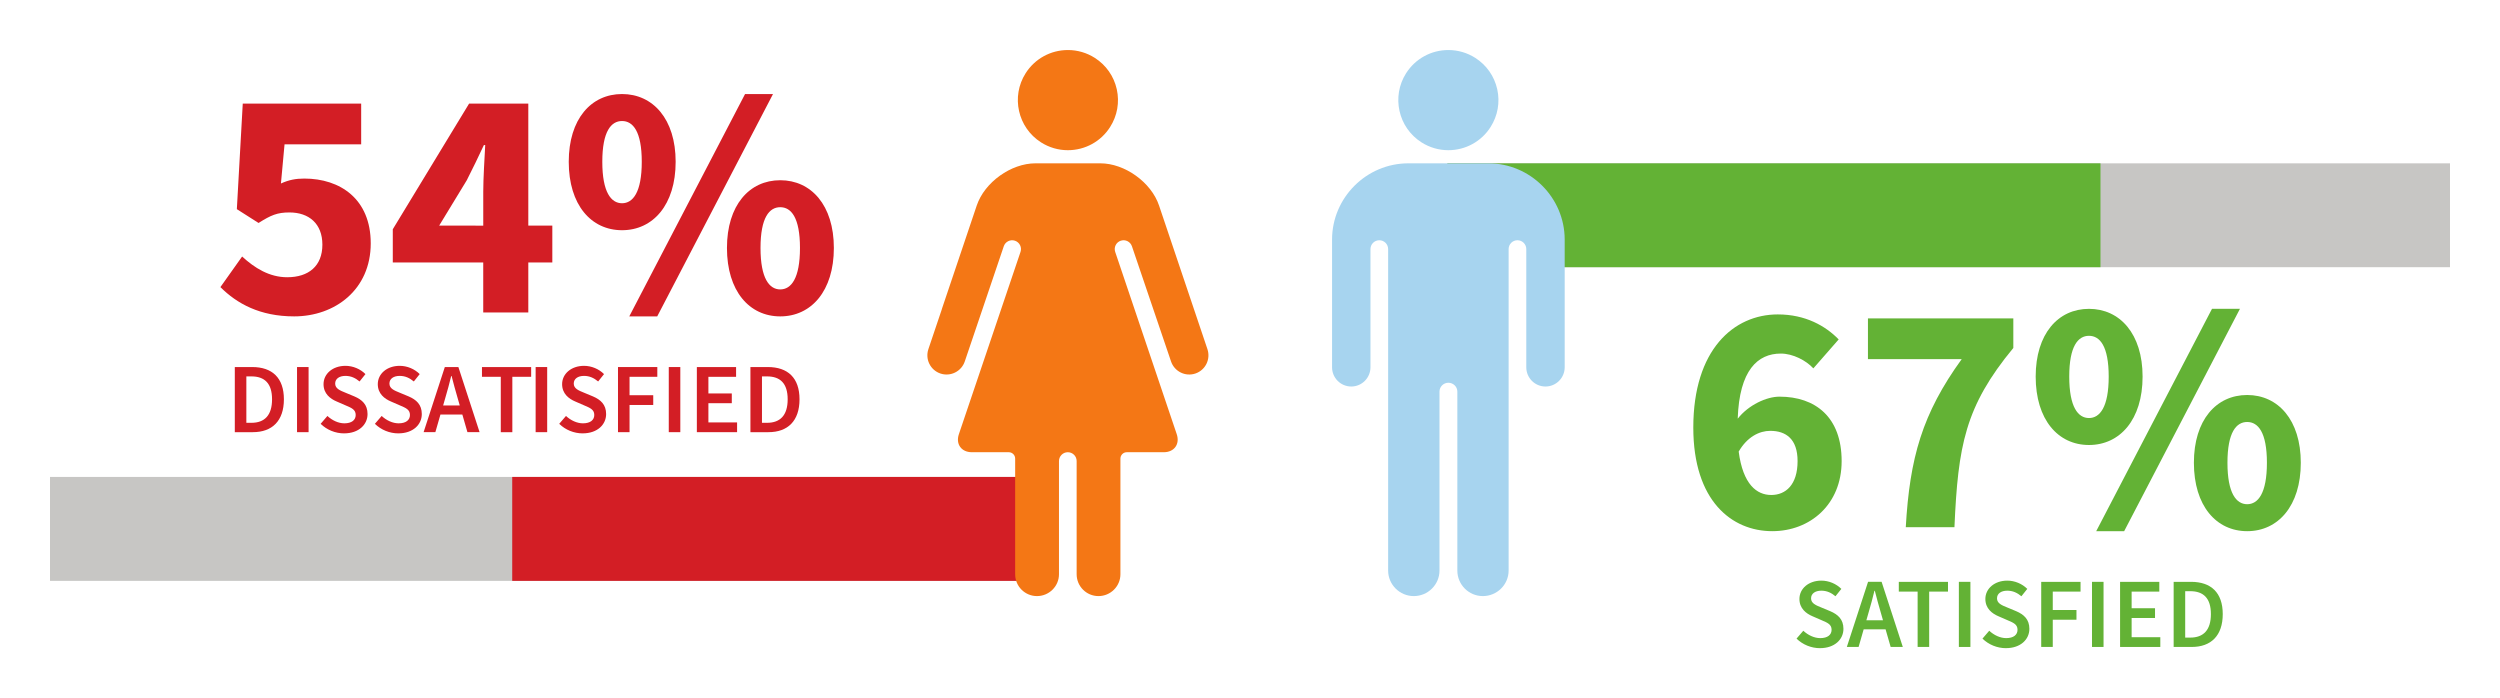 <?xml version="1.0" encoding="UTF-8" standalone="no"?>
<svg
   xmlns:dc="http://purl.org/dc/elements/1.1/"
   xmlns:cc="http://creativecommons.org/ns#"
   xmlns:rdf="http://www.w3.org/1999/02/22-rdf-syntax-ns#"
   xmlns:svg="http://www.w3.org/2000/svg"
   xmlns="http://www.w3.org/2000/svg"
   id="svg5646"
   version="1.1"
   viewBox="0 0 132.292 36.944"
   height="139.63"
   width="500">
  <defs
     id="defs5640">
    <clipPath
       clipPathUnits="userSpaceOnUse"
       id="clipPath4593">
      <path
         d="M 0,0 H 612 V 792 H 0 Z"
         id="path4591" />
    </clipPath>
    <clipPath
       clipPathUnits="userSpaceOnUse"
       id="clipPath4926">
      <path
         d="M 0,0 H 612 V 792 H 0 Z"
         id="path4924" />
    </clipPath>
  </defs>
  <g
     transform="translate(-53.169,-110.685)"
     id="layer1">
    <path
       id="path5233"
       style="fill:#c7c6c4;fill-opacity:1;fill-rule:nonzero;stroke:none;stroke-width:0.304"
       d="M 55.815,141.421 H 108.899 v -5.497 H 55.815 Z" />
    <path
       id="path5235"
       style="fill:#d31e25;fill-opacity:1;fill-rule:nonzero;stroke:none;stroke-width:0.304"
       d="m 80.274,141.421 h 28.625 v -5.497 H 80.274 Z" />
    <g
       id="text5239"
       style="font-variant:normal;font-weight:bold;font-stretch:normal;font-size:17.405px;font-family:'Source Sans Pro';-inkscape-font-specification:SourceSansPro-Bold;writing-mode:lr-tb;fill:#d31e25;fill-opacity:1;fill-rule:nonzero;stroke:none;stroke-width:0.304"
       aria-label="54%">
      <path
         id="path7014"
         style="stroke-width:0.304"
         d="m 68.732,127.427 c 2.158,0 4.055,-1.41 4.055,-3.864 0,-2.35 -1.619,-3.429 -3.516,-3.429 -0.453,0 -0.818,0.07 -1.236,0.261 l 0.191,-2.071 h 4.055 v -2.158 h -6.266 l -0.313,5.587 1.149,0.731 c 0.661,-0.418 0.992,-0.557 1.636,-0.557 1.027,0 1.741,0.592 1.741,1.706 0,1.131 -0.731,1.723 -1.862,1.723 -0.94,0 -1.723,-0.487 -2.385,-1.097 l -1.149,1.619 c 0.87,0.87 2.089,1.549 3.899,1.549 z" />
      <path
         id="path7016"
         style="stroke-width:0.304"
         d="m 78.74,127.219 h 2.385 v -2.646 h 1.271 v -1.949 h -1.271 v -6.457 h -3.133 l -4.038,6.649 v 1.758 h 4.786 z m -2.332,-4.595 1.462,-2.402 c 0.313,-0.627 0.627,-1.253 0.905,-1.862 h 0.07 c -0.035,0.696 -0.104,1.758 -0.104,2.472 v 1.793 z" />
      <path
         id="path7018"
         style="stroke-width:0.304"
         d="m 86.085,122.867 c 1.636,0 2.837,-1.34 2.837,-3.62 0,-2.263 -1.201,-3.586 -2.837,-3.586 -1.636,0 -2.82,1.323 -2.82,3.586 0,2.28 1.184,3.62 2.82,3.62 z m 0,-1.427 c -0.574,0 -1.044,-0.574 -1.044,-2.193 0,-1.619 0.47,-2.158 1.044,-2.158 0.574,0 1.044,0.54 1.044,2.158 0,1.619 -0.47,2.193 -1.044,2.193 z m 0.383,5.987 h 1.479 l 6.127,-11.766 h -1.479 z m 7.989,0 c 1.636,0 2.837,-1.34 2.837,-3.62 0,-2.263 -1.201,-3.585 -2.837,-3.585 -1.636,0 -2.82,1.323 -2.82,3.585 0,2.28 1.184,3.62 2.82,3.62 z m 0,-1.427 c -0.574,0 -1.044,-0.574 -1.044,-2.193 0,-1.619 0.47,-2.158 1.044,-2.158 0.574,0 1.044,0.54 1.044,2.158 0,1.619 -0.47,2.193 -1.044,2.193 z" />
    </g>
    <g
       id="text5243"
       style="font-variant:normal;font-weight:600;font-stretch:normal;font-size:5.27px;font-family:'Source Sans Pro Semibold';-inkscape-font-specification:SourceSansPro-Semibold;writing-mode:lr-tb;fill:#d31e25;fill-opacity:1;fill-rule:nonzero;stroke:none;stroke-width:0.304"
       aria-label="DISSATISFIED">
      <path
         id="path6989"
         style="stroke-width:0.304"
         d="m 65.594,133.554 h 0.954 c 1.022,0 1.644,-0.595 1.644,-1.739 0,-1.138 -0.622,-1.707 -1.676,-1.707 h -0.922 z m 0.611,-0.495 v -2.456 h 0.269 c 0.696,0 1.091,0.369 1.091,1.212 0,0.848 -0.395,1.244 -1.091,1.244 z" />
      <path
         id="path6991"
         style="stroke-width:0.304"
         d="m 68.887,133.554 h 0.611 v -3.446 h -0.611 z" />
      <path
         id="path6993"
         style="stroke-width:0.304"
         d="m 71.38,133.617 c 0.775,0 1.238,-0.464 1.238,-1.022 0,-0.501 -0.29,-0.759 -0.696,-0.933 l -0.469,-0.195 c -0.285,-0.116 -0.548,-0.216 -0.548,-0.485 0,-0.253 0.216,-0.406 0.543,-0.406 0.295,0 0.527,0.111 0.748,0.295 l 0.311,-0.39 c -0.269,-0.269 -0.659,-0.437 -1.059,-0.437 -0.675,0 -1.159,0.422 -1.159,0.97 0,0.506 0.358,0.775 0.696,0.917 l 0.474,0.206 c 0.311,0.132 0.532,0.221 0.532,0.506 0,0.269 -0.211,0.443 -0.601,0.443 -0.316,0 -0.648,-0.158 -0.896,-0.39 l -0.358,0.416 c 0.327,0.321 0.78,0.506 1.244,0.506 z" />
      <path
         id="path6995"
         style="stroke-width:0.304"
         d="m 74.251,133.617 c 0.775,0 1.238,-0.464 1.238,-1.022 0,-0.501 -0.29,-0.759 -0.696,-0.933 l -0.469,-0.195 c -0.285,-0.116 -0.548,-0.216 -0.548,-0.485 0,-0.253 0.216,-0.406 0.543,-0.406 0.295,0 0.527,0.111 0.748,0.295 l 0.311,-0.39 c -0.269,-0.269 -0.659,-0.437 -1.059,-0.437 -0.675,0 -1.159,0.422 -1.159,0.97 0,0.506 0.358,0.775 0.696,0.917 l 0.474,0.206 c 0.311,0.132 0.532,0.221 0.532,0.506 0,0.269 -0.211,0.443 -0.601,0.443 -0.316,0 -0.648,-0.158 -0.896,-0.39 l -0.358,0.416 c 0.327,0.321 0.78,0.506 1.244,0.506 z" />
      <path
         id="path6997"
         style="stroke-width:0.304"
         d="m 76.739,131.72 c 0.111,-0.364 0.211,-0.754 0.306,-1.138 h 0.021 c 0.1,0.379 0.2,0.775 0.311,1.138 l 0.121,0.422 h -0.88 z m -1.154,1.834 h 0.622 l 0.269,-0.933 h 1.159 l 0.269,0.933 h 0.643 l -1.122,-3.446 h -0.717 z" />
      <path
         id="path6999"
         style="stroke-width:0.304"
         d="m 79.669,133.554 h 0.611 v -2.93 h 0.996 v -0.516 h -2.603 v 0.516 h 0.996 z" />
      <path
         id="path7001"
         style="stroke-width:0.304"
         d="m 81.513,133.554 h 0.611 v -3.446 h -0.611 z" />
      <path
         id="path7003"
         style="stroke-width:0.304"
         d="m 84.005,133.617 c 0.775,0 1.238,-0.464 1.238,-1.022 0,-0.501 -0.29,-0.759 -0.696,-0.933 l -0.469,-0.195 c -0.285,-0.116 -0.548,-0.216 -0.548,-0.485 0,-0.253 0.216,-0.406 0.543,-0.406 0.295,0 0.527,0.111 0.748,0.295 l 0.311,-0.39 c -0.269,-0.269 -0.659,-0.437 -1.059,-0.437 -0.675,0 -1.159,0.422 -1.159,0.97 0,0.506 0.358,0.775 0.696,0.917 l 0.474,0.206 c 0.311,0.132 0.532,0.221 0.532,0.506 0,0.269 -0.211,0.443 -0.601,0.443 -0.316,0 -0.648,-0.158 -0.896,-0.39 l -0.358,0.416 c 0.327,0.321 0.78,0.506 1.244,0.506 z" />
      <path
         id="path7005"
         style="stroke-width:0.304"
         d="m 85.871,133.554 h 0.611 v -1.439 h 1.254 v -0.516 h -1.254 v -0.975 H 87.952 v -0.516 h -2.081 z" />
      <path
         id="path7007"
         style="stroke-width:0.304"
         d="m 88.558,133.554 h 0.611 v -3.446 h -0.611 z" />
      <path
         id="path7009"
         style="stroke-width:0.304"
         d="m 90.044,133.554 h 2.129 v -0.516 h -1.518 v -1.017 h 1.238 v -0.516 h -1.238 v -0.88 h 1.465 v -0.516 h -2.076 z" />
      <path
         id="path7011"
         style="stroke-width:0.304"
         d="m 92.879,133.554 h 0.954 c 1.022,0 1.644,-0.595 1.644,-1.739 0,-1.138 -0.622,-1.707 -1.676,-1.707 h -0.922 z m 0.611,-0.495 v -2.456 h 0.269 c 0.696,0 1.091,0.369 1.091,1.212 0,0.848 -0.395,1.244 -1.091,1.244 z" />
    </g>
    <g
       id="text5247"
       style="font-variant:normal;font-weight:bold;font-stretch:normal;font-size:17.405px;font-family:'Source Sans Pro';-inkscape-font-specification:SourceSansPro-Bold;writing-mode:lr-tb;fill:#63b235;fill-opacity:1;fill-rule:nonzero;stroke:none;stroke-width:0.304"
       aria-label="67%">
      <path
         id="path6982"
         style="stroke-width:0.304"
         d="m 146.95,138.793 c 2.002,0 3.673,-1.41 3.673,-3.707 0,-2.332 -1.392,-3.411 -3.29,-3.411 -0.679,0 -1.636,0.435 -2.21,1.166 0.087,-2.576 1.062,-3.446 2.28,-3.446 0.644,0 1.34,0.366 1.723,0.783 l 1.34,-1.532 c -0.696,-0.714 -1.758,-1.323 -3.22,-1.323 -2.332,0 -4.473,1.862 -4.473,5.987 0,3.881 2.036,5.483 4.177,5.483 z m -0.052,-1.915 c -0.766,0 -1.497,-0.557 -1.723,-2.297 0.453,-0.783 1.097,-1.097 1.671,-1.097 0.835,0 1.445,0.435 1.445,1.601 0,1.253 -0.627,1.793 -1.392,1.793 z" />
      <path
         id="path6984"
         style="stroke-width:0.304"
         d="m 154.016,138.584 h 2.576 c 0.191,-4.317 0.557,-6.388 3.116,-9.486 v -1.566 h -7.693 v 2.158 h 4.961 c -2.089,2.889 -2.75,5.222 -2.959,8.894 z" />
      <path
         id="path6986"
         style="stroke-width:0.304"
         d="m 163.711,134.233 c 1.636,0 2.837,-1.34 2.837,-3.62 0,-2.263 -1.201,-3.585 -2.837,-3.585 -1.636,0 -2.82,1.323 -2.82,3.585 0,2.28 1.184,3.62 2.82,3.62 z m 0,-1.427 c -0.574,0 -1.044,-0.574 -1.044,-2.193 0,-1.619 0.47,-2.158 1.044,-2.158 0.574,0 1.044,0.54 1.044,2.158 0,1.619 -0.47,2.193 -1.044,2.193 z m 0.383,5.987 h 1.479 l 6.127,-11.766 h -1.479 z m 7.989,0 c 1.636,0 2.837,-1.34 2.837,-3.62 0,-2.263 -1.201,-3.586 -2.837,-3.586 -1.636,0 -2.82,1.323 -2.82,3.586 0,2.28 1.184,3.62 2.82,3.62 z m 0,-1.427 c -0.574,0 -1.044,-0.574 -1.044,-2.193 0,-1.619 0.47,-2.158 1.044,-2.158 0.574,0 1.044,0.54 1.044,2.158 0,1.619 -0.47,2.193 -1.044,2.193 z" />
    </g>
    <g
       id="text5251"
       style="font-variant:normal;font-weight:600;font-stretch:normal;font-size:5.27px;font-family:'Source Sans Pro Semibold';-inkscape-font-specification:SourceSansPro-Semibold;writing-mode:lr-tb;fill:#63b235;fill-opacity:1;fill-rule:nonzero;stroke:none;stroke-width:0.304"
       aria-label="SATISFIED">
      <path
         id="path6963"
         style="stroke-width:0.304"
         d="m 149.48,144.983 c 0.775,0 1.238,-0.464 1.238,-1.022 0,-0.501 -0.29,-0.759 -0.696,-0.933 l -0.469,-0.195 c -0.285,-0.116 -0.548,-0.216 -0.548,-0.485 0,-0.253 0.216,-0.406 0.543,-0.406 0.295,0 0.527,0.111 0.748,0.295 l 0.311,-0.39 c -0.269,-0.269 -0.659,-0.437 -1.059,-0.437 -0.674,0 -1.159,0.422 -1.159,0.97 0,0.506 0.358,0.775 0.696,0.917 l 0.474,0.206 c 0.311,0.132 0.532,0.221 0.532,0.506 0,0.269 -0.211,0.443 -0.601,0.443 -0.316,0 -0.648,-0.158 -0.896,-0.39 l -0.358,0.416 c 0.327,0.321 0.78,0.506 1.244,0.506 z" />
      <path
         id="path6965"
         style="stroke-width:0.304"
         d="m 152.052,143.086 c 0.111,-0.364 0.211,-0.754 0.306,-1.138 h 0.021 c 0.1,0.379 0.2,0.775 0.311,1.138 l 0.121,0.422 h -0.88 z m -1.154,1.834 h 0.622 l 0.269,-0.933 h 1.159 l 0.269,0.933 h 0.643 l -1.122,-3.446 h -0.717 z" />
      <path
         id="path6967"
         style="stroke-width:0.304"
         d="m 154.644,144.92 h 0.611 v -2.93 h 0.996 v -0.516 h -2.603 v 0.516 h 0.996 z" />
      <path
         id="path6969"
         style="stroke-width:0.304"
         d="m 156.826,144.92 h 0.611 v -3.446 h -0.611 z" />
      <path
         id="path6971"
         style="stroke-width:0.304"
         d="m 159.319,144.983 c 0.775,0 1.238,-0.464 1.238,-1.022 0,-0.501 -0.29,-0.759 -0.696,-0.933 l -0.469,-0.195 c -0.285,-0.116 -0.548,-0.216 -0.548,-0.485 0,-0.253 0.216,-0.406 0.543,-0.406 0.295,0 0.527,0.111 0.748,0.295 l 0.311,-0.39 c -0.269,-0.269 -0.659,-0.437 -1.059,-0.437 -0.674,0 -1.159,0.422 -1.159,0.97 0,0.506 0.358,0.775 0.696,0.917 l 0.474,0.206 c 0.311,0.132 0.532,0.221 0.532,0.506 0,0.269 -0.211,0.443 -0.601,0.443 -0.316,0 -0.648,-0.158 -0.896,-0.39 l -0.358,0.416 c 0.327,0.321 0.78,0.506 1.244,0.506 z" />
      <path
         id="path6973"
         style="stroke-width:0.304"
         d="m 161.184,144.92 h 0.611 V 143.481 h 1.254 v -0.516 h -1.254 v -0.975 h 1.47 v -0.516 h -2.081 z" />
      <path
         id="path6975"
         style="stroke-width:0.304"
         d="m 163.871,144.92 h 0.611 v -3.446 h -0.611 z" />
      <path
         id="path6977"
         style="stroke-width:0.304"
         d="m 165.357,144.92 h 2.129 v -0.516 h -1.518 v -1.017 h 1.238 v -0.516 h -1.238 v -0.88 h 1.465 v -0.516 h -2.076 z" />
      <path
         id="path6979"
         style="stroke-width:0.304"
         d="m 168.192,144.92 h 0.954 c 1.022,0 1.644,-0.595 1.644,-1.739 0,-1.138 -0.622,-1.707 -1.676,-1.707 h -0.922 z m 0.611,-0.495 v -2.456 h 0.269 c 0.696,0 1.091,0.369 1.091,1.212 0,0.848 -0.395,1.244 -1.091,1.244 z" />
    </g>
    <g
       transform="matrix(0.304,0,0,-0.304,182.815,124.824)"
       id="g5253">
      <path
         id="path5255"
         style="fill:#c7c6c4;fill-opacity:1;fill-rule:nonzero;stroke:none"
         d="M 0,0 V 18.078 H -174.576 L -156.128,0 Z" />
    </g>
    <g
       transform="matrix(0.304,0,0,-0.304,164.32,124.824)"
       id="g5257">
      <path
         id="path5259"
         style="fill:#63b235;fill-opacity:1;fill-rule:nonzero;stroke:none"
         d="M 0,0 V 18.078 H -113.75 L -95.861,0 Z" />
    </g>
    <g
       transform="matrix(0.304,0,0,-0.304,129.808,118.633)"
       id="g5269">
      <path
         id="path5271"
         style="fill:#a7d4ef;fill-opacity:1;fill-rule:nonzero;stroke:none"
         d="m 0,0 c -1.649,0 -3.264,0.472 -4.664,1.364 -4.056,2.578 -5.256,7.977 -2.681,12.032 1.61,2.529 4.362,4.04 7.366,4.04 1.648,0 3.27,-0.471 4.67,-1.363 C 6.653,14.823 8.012,12.884 8.52,10.611 9.026,8.34 8.611,6.005 7.364,4.042 5.763,1.51 3.001,0 0,0 m -20.233,-15.57 v -22.215 c 0,-1.853 1.496,-3.351 3.344,-3.351 1.837,0 3.342,1.498 3.342,3.351 v 20.572 c 0,0.849 0.689,1.538 1.538,1.538 0.849,0 1.537,-0.689 1.537,-1.538 V -73.17 c 0,-2.455 2.015,-4.446 4.47,-4.446 2.455,0 4.471,1.991 4.471,4.446 v 31.152 c 0,0.849 0.696,1.538 1.545,1.538 0.85,0 1.561,-0.689 1.561,-1.538 V -73.17 c 0,-2.455 1.991,-4.446 4.446,-4.446 2.455,0 4.48,1.991 4.48,4.446 v 55.957 c 0,0.849 0.688,1.538 1.537,1.538 0.849,0 1.538,-0.689 1.538,-1.538 v -20.572 c 0,-1.853 1.495,-3.351 3.344,-3.351 1.836,0 3.341,1.498 3.341,3.351 v 22.215 c 0,7.307 -5.977,13.285 -13.284,13.285 H -6.948 c -7.307,0 -13.285,-5.978 -13.285,-13.285" />
    </g>
    <g
       transform="matrix(0.304,0,0,-0.304,109.675,118.633)"
       id="g5273">
      <path
         id="path5275"
         style="fill:#f47715;fill-opacity:1;fill-rule:nonzero;stroke:none"
         d="m 0,0 c -1.649,0 -3.264,0.472 -4.664,1.364 -4.056,2.578 -5.256,7.977 -2.681,12.032 1.61,2.529 4.362,4.04 7.366,4.04 1.648,0 3.27,-0.471 4.67,-1.363 C 6.653,14.823 8.012,12.884 8.52,10.611 9.026,8.34 8.611,6.005 7.364,4.042 5.763,1.51 3.001,0 0,0 m -22.175,-38.873 c 1.74,-0.587 3.646,0.351 4.238,2.106 l 6.787,20.045 c 0.271,0.805 1.144,1.237 1.947,0.966 0.805,-0.272 1.237,-1.144 0.966,-1.949 l -10.726,-31.723 c -0.586,-1.73 0.429,-3.145 2.255,-3.145 h 6.432 c 0.609,0 1.108,-0.498 1.108,-1.107 v -20.136 c 0,-2.099 1.701,-3.8 3.799,-3.8 2.099,0 3.829,1.701 3.829,3.8 v 19.705 c 0,0.849 0.687,1.538 1.537,1.538 0.848,0 1.538,-0.689 1.538,-1.538 v -19.707 c 0.001,-2.098 1.701,-3.798 3.799,-3.798 2.099,0 3.821,1.701 3.821,3.8 v 20.136 c 0,0.609 0.499,1.107 1.107,1.107 h 6.44 c 1.826,0 2.841,1.415 2.255,3.145 l -10.71,31.723 c -0.272,0.805 0.16,1.677 0.965,1.949 0.805,0.271 1.677,-0.161 1.948,-0.966 l 6.806,-20.045 c 0.592,-1.755 2.497,-2.693 4.238,-2.106 1.752,0.59 2.689,2.488 2.097,4.244 l -8.422,25 C 14.519,-5.59 9.918,-2.285 5.657,-2.285 H -5.632 c -4.263,0 -8.864,-3.305 -10.224,-7.344 l -6.053,-17.962 c -0.021,-0.064 -0.033,-0.126 -0.053,-0.189 l -2.31,-6.849 c -0.592,-1.756 0.345,-3.654 2.097,-4.244" />
    </g>
  </g>
</svg>
